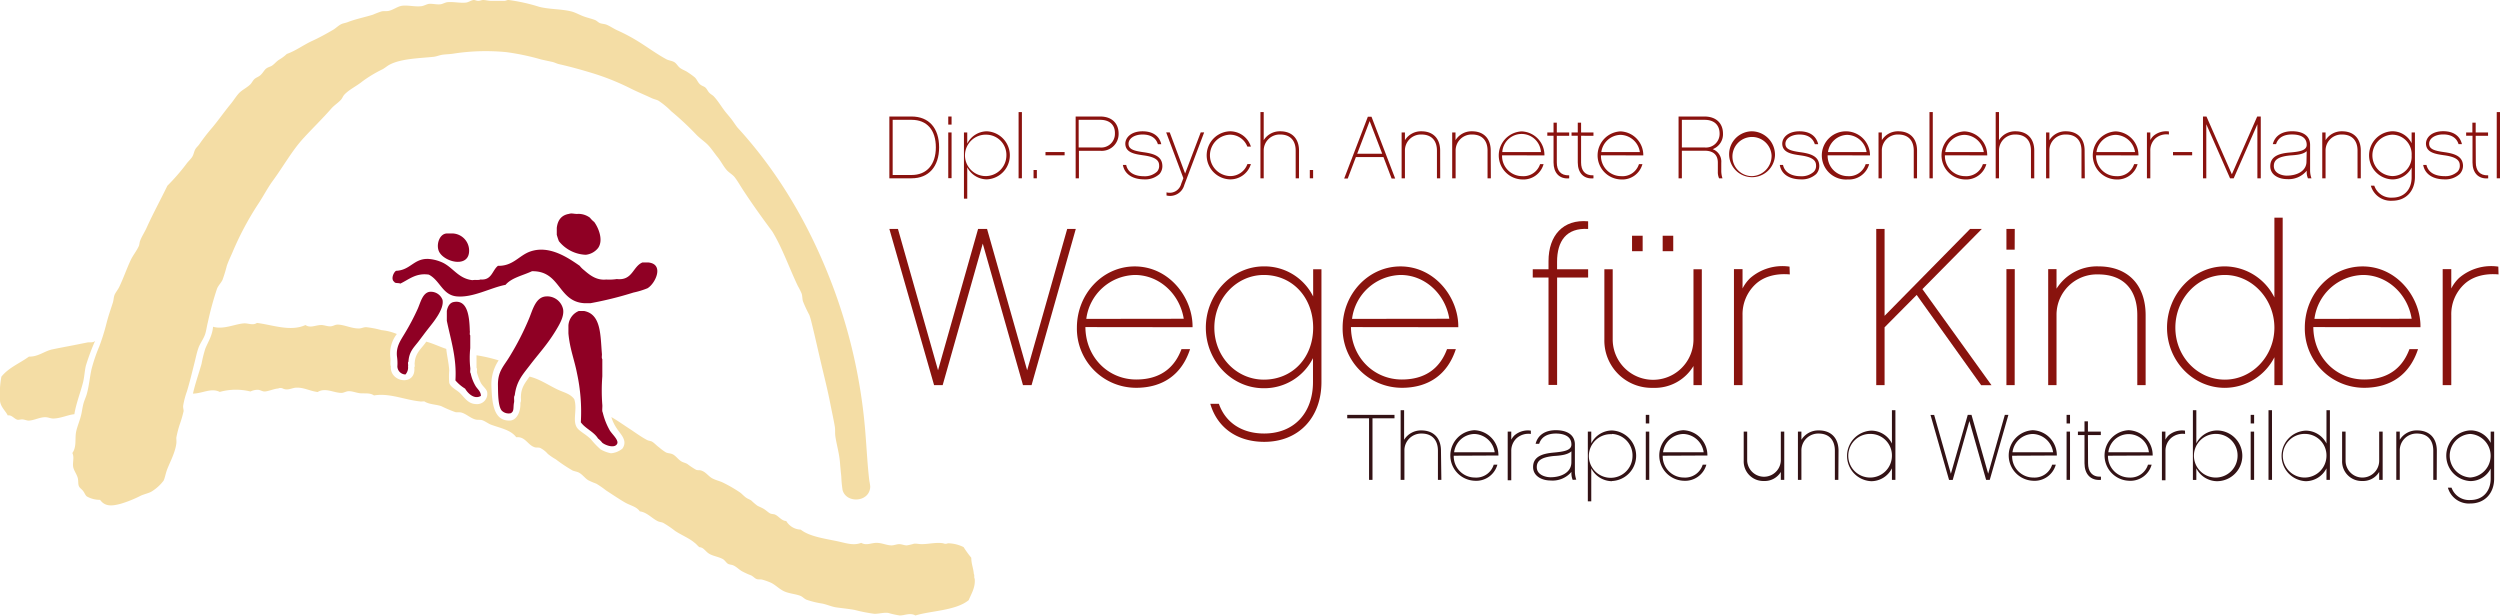 <svg xmlns="http://www.w3.org/2000/svg" viewBox="0 0 581.88 143.27"><defs><style>.cls-1{fill:#8f0024;}.cls-1,.cls-2{fill-rule:evenodd;}.cls-2{fill:#f4dda5;}.cls-3{fill:#89130e;}.cls-4{fill:#331215;}.cls-5{fill:#8a120e;}</style></defs><g id="Ebene_2" data-name="Ebene 2"><g id="Ebene_1-2" data-name="Ebene 1"><path class="cls-1" d="M132.45,49.78c.67-.24,1.28.08,2.09,0a4.49,4.49,0,0,1,2.77.89,5.8,5.8,0,0,0,1,1c1,1.37,2.19,4.24.9,6.05a4.22,4.22,0,0,1-2.88,1.58,8.43,8.43,0,0,1-6.25-3.17,15.23,15.23,0,0,1-.49-1.49V53.05C129.8,51.22,130.69,50.06,132.45,49.78Z"/><path class="cls-1" d="M105.39,54.34a4,4,0,0,1,3.76,4.56c-.49,3.39-5.73,2.05-6.94-.3-.77-1.51,0-4.19,1.79-4.26Z"/><path class="cls-1" d="M111.83,65.05c2.65.23,2.72-2.12,4.07-3.18,3.57.09,4.91-2.47,7.63-3.37,4.39-1.45,8.67,1.48,11.4,3.37a5.46,5.46,0,0,0,1,1c1.28,1.11,2.87,2.43,5.16,2.19a11.62,11.62,0,0,0,2.48-.11c3.68.41,3.66-2.88,5.95-3.86h1.39c3.75.39,1.65,4.9-.2,6a19.33,19.33,0,0,1-3.27,1,83.31,83.31,0,0,1-10,2.48H136c-6.17-.37-5.5-7.58-12.19-7.44-2.13,1-4.72,1.5-6.15,3.17-3.42.63-7.59,3.06-11.4,2.68-3.28-.33-3.83-3.71-6.45-5.06-3-.45-4.66,1.16-6.64,2.09-.37-.22-1.23,0-1.39-.4-.88-.61-.19-2.21.4-2.58,3.33-.13,4.1-2.85,7.44-2.77a9.25,9.25,0,0,1,3,.69c2.74,1.07,3.89,3.87,7.34,4.26C110.54,65.08,111.4,65.27,111.83,65.05Z"/><path class="cls-1" d="M92.4,83c-.26-2.31.83-3.74,1.78-5.35a53.92,53.92,0,0,0,3.08-5.85c.64-1.5,1.12-3.57,2.67-3.87A2.89,2.89,0,0,1,103,69.8c.45,2.24-2.41,5.5-3.37,6.75-.73.93-1.45,1.91-2.18,2.87-1.17,1.52-2.24,2.42-2.38,4.76-.23.17,0,.76-.1,1.09a2.4,2.4,0,0,1-.6,1.89,1.93,1.93,0,0,1-1.88-1.89A10.38,10.38,0,0,0,92.4,83Z"/><path class="cls-1" d="M119.66,93.6c-.28,1.18.11,2.12-.79,2.58a2.26,2.26,0,0,1-2.08-.6c-.87-1-.86-4-.89-5.85-.07-3.34,1.34-4.44,2.77-6.84a63.21,63.21,0,0,0,4.46-8.72c.84-2,1.49-4.87,3.77-5.16a3.78,3.78,0,0,1,4.17,3c.26,1.68-.84,3.49-1.79,5.06-2,3.26-3.78,5.09-6,8-1.69,2.2-3.07,3.69-3.47,6.94C119.53,92.35,119.73,93.1,119.66,93.6Z"/><path class="cls-1" d="M104,72.38c.2-1.07.69-1.91,1.59-2.08,3.38-.66,3.67,3.73,3.76,6.74.07.3-.12.85.1,1v3a21.72,21.72,0,0,0,0,4.56c.07.4-.13,1.05.1,1.29a9.7,9.7,0,0,0,1.09,2.87c.42.77,1.29,1.31,1.29,2.38-1.49.91-3-.53-3.67-1.68A9.5,9.5,0,0,1,106,88.54c.34-5.23-1.11-9.52-2-13.88Z"/><path class="cls-1" d="M134.73,72.38h1.19c4,.73,3.81,5.58,4.17,9.92.06.4-.13,1,.1,1.29v4a43.29,43.29,0,0,0,0,6.64c.06.57-.13,1.39.1,1.79a15.82,15.82,0,0,0,1.58,4.06c.48.89,2.18,2.31,1.79,3.18-.52,1.15-2.61.46-3.47-.2a5.8,5.8,0,0,0-1-1c-1-1.62-2.91-2.26-4-3.77a42.29,42.29,0,0,0-.89-11.4c-.6-3.14-1.69-5.72-2-9.32V75.75A3.91,3.91,0,0,1,134.73,72.38Z"/><path class="cls-2" d="M171.62,29.65q14.41,15.72,22.6,38a125.18,125.18,0,0,1,7.24,33.61c.3,3.77.47,7.31.89,10.71a10.69,10.69,0,0,1,.2,1.29c-.1,3.68-5.6,4-6.44.79a26.3,26.3,0,0,1-.3-3.17c-.11-1-.22-2.15-.3-3.17-.17-2.24-.83-4.33-1.09-6.25-.09-.71,0-1.4-.1-2.08-.24-1.48-.71-3.6-1.09-5.55-.48-2.47-1.08-4.93-1.68-7.44-.91-3.76-1.74-7.63-2.68-11.4a14.66,14.66,0,0,0-.5-1.69,30.4,30.4,0,0,1-1.48-3.17c-.17-.59-.12-1.22-.3-1.78a16.54,16.54,0,0,0-.89-1.79c-2-4.17-3.59-8.83-5.95-12.69-2.32-3.12-4.47-6.1-6.65-9.42-.68-1-1.33-2.2-2.08-3.17-.47-.62-1.21-1-1.78-1.59-.82-.88-1.4-2.11-2.18-3.07s-1.5-2.07-2.28-2.88-2-1.6-2.88-2.57a68.13,68.13,0,0,0-5.65-5.26,19,19,0,0,0-3-2.48c-.43-.23-1.05-.34-1.58-.59-1.43-.68-3.21-1.41-4.76-2.18A57,57,0,0,0,137.81,17c-2.55-.77-4.85-1.42-7.74-2.08-.51-.12-1-.39-1.48-.5-1-.22-1.84-.39-2.68-.59a57,57,0,0,0-8-1.69,49.4,49.4,0,0,0-12.1.3c-.92.17-1.82.17-2.77.29-.76.11-1.42.42-2.18.5-3.28.33-7.47.42-10.12,1.79-.58.29-1.09.76-1.68,1.09a29.79,29.79,0,0,0-4.76,2.87c-1.38,1.12-3,1.82-4.17,3.07-.3.32-.45.83-.79,1.19-.73.78-1.6,1.29-2.28,2.09-2,2.29-4.25,4.46-6.34,6.74C68,35,66,38.67,63.45,42.14c-1.22,1.68-2.17,3.56-3.37,5.36a70.31,70.31,0,0,0-6,11.3c-.44,1-.92,2-1.29,3.07a33.31,33.31,0,0,1-1,3.27c-.33.71-1,1.32-1.29,2.09A73.31,73.31,0,0,0,48.38,75c-.23.87-.34,1.83-.6,2.68-.35,1.15-1.18,2.16-1.58,3.27s-.61,2.24-.9,3.37c-.55,2.18-1.09,4.45-1.78,6.74a19.7,19.7,0,0,0-.89,3.37c-.05.54.14.94.1,1.29a28.24,28.24,0,0,1-.9,3.08,24.33,24.33,0,0,0-.79,3.07c0,.45.06.93,0,1.39-.28,2.07-1.38,4.1-2.08,5.85-.4,1-.57,2.15-.89,2.77a10.16,10.16,0,0,1-2.88,2.58c-.62.33-1.57.54-2.38.89a27.72,27.72,0,0,1-4.66,1.89c-2.14.58-3.71.69-4.86-.9a6.12,6.12,0,0,1-3.07-.79c-.37-.27-.52-.82-.89-1.29s-.83-.7-1-1.19-.08-1.1-.2-1.68c-.2-.95-.93-1.82-1.09-2.68-.2-1.07.31-2.22-.2-3.27,1.06-1.46.54-3.34.89-5,.29-1.34.89-2.63,1.19-4,.19-.86.28-1.66.5-2.48s.57-1.5.79-2.28c.52-1.89.67-3.83,1.09-5.75a38.84,38.84,0,0,1,1.79-5.26,48.59,48.59,0,0,0,1.68-5.35c.44-1.77,1-3.31,1.49-4.86.19-.58.19-1.26.39-1.79s.78-1.22,1.1-1.88c.94-1.94,1.72-4.21,2.67-6.25.54-1.14,1.37-2.12,1.89-3.27.16-.37.14-.79.29-1.19C33,55,33.7,54,34.2,52.85c1.48-3.26,3.23-6.46,4.76-9.62a48.76,48.76,0,0,0,4.36-5c.42-.61,1-1.09,1.39-1.68s.43-1.29.79-1.88c.21-.35.61-.69.89-1.09.94-1.35,1.83-2.5,3-3.87,1.44-1.72,2.77-3.64,4.26-5.45.77-.93,1.39-2,2.08-2.68s1.7-1.16,2.48-1.89c.39-.36.6-.91,1-1.28s1-.54,1.39-.9c.59-.51.9-1.22,1.39-1.58s1-.4,1.39-.7c.61-.43,1-1,1.68-1.39a9.4,9.4,0,0,0,1.69-1.28c2.14-.76,3.88-2.12,6-3.08C74.32,8.76,75.88,7.9,77.43,7c.68-.37,1.25-1,2-1.38.42-.2,1-.27,1.59-.5,1.63-.65,3.87-1.11,5.75-1.69a22.08,22.08,0,0,1,2.08-.79c.5-.09,1.07,0,1.59-.1,1.07-.22,2-1,3.07-1.19,1.43-.2,3,.26,4.46.1C98.6,1.42,99.2,1,99.83.9c.87-.08,1.78.2,2.68.1.55-.07,1.12-.45,1.69-.5,1.43-.12,2.87.26,4.26.1.63-.07,1.15-.53,1.79-.6.38,0,.67.21,1.09.2s.74-.19,1.09-.2c.56,0,1.29.21,1.88.2h3.07c.38,0,.64-.22,1-.2a41.7,41.7,0,0,1,7.13,1.59c2.48.62,5.17.48,7.54,1.09.85.22,1.76.74,2.68,1.09s1.9.56,2.77.89c.4.16.69.52,1.09.7s1.11.2,1.59.39c.91.38,1.76,1,2.68,1.39A41.77,41.77,0,0,1,149.11,10c1.86,1.18,3.89,2.65,5.95,3.77.61.33,1.33.36,1.88.69s.84,1,1.39,1.39,1.23.6,1.79,1A17.37,17.37,0,0,1,161.7,18c.49.44.7,1.14,1.19,1.59s.93.47,1.29.79.55.82.89,1.19.8.57,1.09.89c1,1.06,1.78,2.44,2.68,3.57.45.56.95,1.12,1.39,1.69S171.16,29.06,171.62,29.65Z"/><path class="cls-2" d="M121.25,92.21c.06-2.12,1.11-3.25,2-4.56,2.43.59,4.51,2.08,6.65,3.07,1.37.64,2.86.93,3.76,2.19.82,2.51-.6,5.19.8,6.84.62.73,2.05,1.46,3.07,2.48a18.4,18.4,0,0,0,2.28,2.38,8,8,0,0,0,2.38.89,4.72,4.72,0,0,0,2.68-1.09c1.31-1.87-.45-3.34-1.29-4.66a9.58,9.58,0,0,1-1.29-2.68c1.35.76,2.73,1.75,4.16,2.68s2.73,1.92,4.17,2.67c.37.2.83.18,1.19.4.55.34,1,.89,1.58,1.29A11.35,11.35,0,0,0,155,105.3c.47.22,1,.19,1.49.4.79.35,1.29,1.19,2.08,1.68.42.26,1,.37,1.39.6a18.27,18.27,0,0,0,2.08,1.38c.4.15.89,0,1.29.2,1,.35,1.62,1.35,2.48,1.79s1.58.58,2.28.89a32.32,32.32,0,0,1,4,2.28c.59.37,1.06,1,1.69,1.39.35.23.75.35,1.09.59a14.51,14.51,0,0,0,1.39,1.19c.45.26,1.06.47,1.58.8s1,.8,1.39,1,.83.13,1.19.29c.88.41,1.49,1.44,2.58,1.49a4.07,4.07,0,0,0,3.37,2c1.85,1.47,5,2,7.93,2.58,2.5.49,4.21,1.24,6.15.5,1.2.69,2.31,0,3.57,0s2.31.57,3.47.59c.59,0,1.2-.28,1.78-.29s1.24.3,1.79.29a12.85,12.85,0,0,0,1.68-.39c.56-.07,1.16.11,1.79.1,1.67,0,3.34-.47,5-.2a1.3,1.3,0,0,0,1.09,0,8.38,8.38,0,0,1,3.66.89,24.84,24.84,0,0,0,1.79,2.48c0,1.46.49,2.41.59,3.77.2.23,0,.88.2,1.09.22,2-.8,3.55-1.39,5-3,2.47-8.82,2.46-12.39,3.57-1.29-.7-2.46,0-3.67,0a19.81,19.81,0,0,1-2.67-.59c-1.09-.15-2.22.25-3.28.2a38.63,38.63,0,0,1-4.56-.9c-1.43-.26-2.86-.39-4.26-.59-1-.14-2.09-.64-3.27-.89a20.75,20.75,0,0,1-3.67-.9c-.51-.22-.9-.69-1.39-.89-1.09-.44-2.7-.53-3.86-1.09s-2-1.51-3.08-2a14.58,14.58,0,0,0-2-.7c-.33-.08-.85,0-1.19-.1-.5-.15-.87-.66-1.39-.89a16.51,16.51,0,0,1-2.18-1c-.64-.39-1.23-1-1.88-1.29-.39-.2-.93-.19-1.29-.39s-.75-.85-1.19-1.1c-1-.54-2.12-.66-3.08-1.18s-1.35-1.55-2.38-1.59c-.4-.29-.68-.71-1.09-1-1.24-1.08-3.06-1.79-4.56-2.78a23.74,23.74,0,0,0-2.77-1.88c-.4-.19-.9-.2-1.29-.4-1.4-.69-2.49-2.06-4.17-2.28-.72-1.1-2.21-1.35-3.47-2.08s-2.82-1.78-4.36-2.78a23.58,23.58,0,0,0-2.28-1.58,18.32,18.32,0,0,1-1.88-.8c-.8-.5-1.34-1.33-2.18-1.78-.45-.24-1-.28-1.49-.5a36.11,36.11,0,0,1-3.87-2.58,13.6,13.6,0,0,1-1.88-1.28,5.69,5.69,0,0,0-1.79-1.39c-.46-.16-1,0-1.39-.2-1.51-.54-2.1-2.5-4.16-2.28-1.26-1.68-3.46-2.06-5.75-2.88-.78-.27-1.42-.84-2.18-1.09-.51-.16-1.13,0-1.69-.2-1.12-.34-2.1-1.31-3.17-1.58-.46-.12-.92,0-1.39-.1a29.67,29.67,0,0,1-3.27-1.39c-1.24-.41-2.6-.37-3.77-1-.2-.23-.82,0-1.19-.1-3.55-.36-7.11-2-10.7-1.39-.82-.56-1.64-.46-2.88-.49-1,0-2.06-.53-3-.5-.57,0-1.13.39-1.69.4-1.8,0-3.77-1.31-5.55-.2C72.11,91,70.7,90.16,69,90.23c-1,0-2,.77-3.17.2a1.23,1.23,0,0,0-1.09,0c-.78,0-2.39.7-3.18.69-.51,0-1-.39-1.58-.4a4.1,4.1,0,0,0-1.69.4,14.06,14.06,0,0,0-7.14.1c-2-1-3.9.33-6.24.4.54-2.41,1.36-4.67,2-6.94a29.1,29.1,0,0,1,.89-3.57c.65-1.56,1.61-3,1.79-5.06,2.45.74,5.31-.73,7.33-.79,1,0,2,.52,2.88-.1,3.7.46,7.8,2.09,11.3.49,1.13.79,2.36,0,3.67,0,.71,0,1.44.35,2.18.3.52,0,1-.38,1.59-.4,1.57,0,3.25.92,5,.9.57,0,1.13-.32,1.69-.3a22.48,22.48,0,0,1,3.57.69,12.55,12.55,0,0,1,3.57.9,7.44,7.44,0,0,0-1.49,5.65c.07.59-.13,1.45.1,1.88-.33,3.77,5.93,4.72,5.45.2.23-.17,0-.76.1-1.09.16-2.36,1.7-3.33,2.68-4.86,1.66.45,3.07,1.16,4.66,1.69.15,1.53.57,3.19.69,5a17.28,17.28,0,0,0,0,2.88c.3,1.06,1.68,1.61,2.48,2.38,1.13,1.08,1.87,2.53,3.77,2.58a2.38,2.38,0,0,0,2.58-2.78c-.13-.73-1-1.29-1.49-2.18a15.2,15.2,0,0,1-.89-2.38c-.06-.33.13-.92-.1-1.09V82.69a36.67,36.67,0,0,1,5.15,1.19,10,10,0,0,0-1.68,6c.14,4,.52,8.12,4.26,8,1.57,0,2.6-2,2.48-4.16C121.38,93.4,121.19,92.68,121.25,92.21Z"/><path class="cls-2" d="M21.91,79.52c0-.1.12-.08.19-.1A52.77,52.77,0,0,0,20,85.07c-.31,1.25-.34,2.62-.69,4-.64,2.46-1.61,4.88-2,7.34-1.5.13-3.22,1-4.95,1-.57,0-1.13-.28-1.69-.3-1.38-.06-2.64.73-4,.79-.41,0-.9-.24-1.49-.29-.34,0-.87.14-1.09.09-.77-.17-1.36-1.2-2.28-1-.47-1-1.61-1.92-1.79-3.27a22.32,22.32,0,0,1,.3-5.75C2,85.56,4.63,84.55,6.74,83c2.15.07,3.62-1.31,5.45-1.68,1.32-.28,2.71-.54,4.06-.8,1.18-.22,2.81-.56,4-.79C20.82,79.6,21.34,79.79,21.91,79.52Z"/><path class="cls-3" d="M240.1,89.64h-2L228.74,56.7l-9.33,32.94h-2L207,53.29h2l9.33,32.89,9.32-32.89h2.09l9.33,32.89,9.32-32.89h2Z"/><path class="cls-3" d="M252.63,76.13c.05,7,5.29,12.2,11.83,12.2,6.34,0,9.22-3.51,10.53-7.07h2c-1.88,5.81-6.23,9-12.57,9a13.78,13.78,0,0,1-13.77-14c0-7.85,6-14.25,13.46-14.25,8.07,0,13.56,7.34,13.46,14.15Zm22.89-1.94C274.57,68.38,269.81,64,264.15,64a11.68,11.68,0,0,0-11.31,10.22Z"/><path class="cls-3" d="M307.57,88.91c0,8.33-5.34,13.93-13.3,13.93-6.34,0-10.95-3.3-12.57-8.85h2c1.52,4.35,5.34,6.91,10.53,6.91,6.91,0,11.37-4.71,11.37-12V83.36a12.66,12.66,0,0,1-11.48,7c-7.43,0-13.46-6.34-13.46-14.09S286.73,62,294.16,62a12.63,12.63,0,0,1,11.48,7V62.67h1.93ZM294.16,64c-6.39,0-11.52,5.5-11.52,12.26s5.13,12.1,11.52,12.1c6.66,0,11.48-5.08,11.48-12.1S300.82,64,294.16,64Z"/><path class="cls-3" d="M314.44,76.13c.05,7,5.29,12.2,11.84,12.2,6.33,0,9.21-3.51,10.52-7.07h2.05c-1.89,5.81-6.24,9-12.57,9a13.79,13.79,0,0,1-13.78-14c0-7.85,6-14.25,13.46-14.25,8.07,0,13.57,7.34,13.46,14.15Zm22.89-1.94C336.39,68.38,331.62,64,326,64a11.68,11.68,0,0,0-11.31,10.22Z"/><path class="cls-3" d="M362.42,64.6v25h-2v-25h-3.67V62.67h3.67V60.78c0-6,3.41-9.79,9.22-9.27v1.78c-5.08-.31-7.23,2.83-7.23,7.65v1.73h7.23V64.6Z"/><path class="cls-3" d="M396.1,89.64h-1.94V85.19a10.49,10.49,0,0,1-9.42,5.08A11,11,0,0,1,373.42,79V62.67h1.94V79a9.4,9.4,0,0,0,18.8,0V62.67h1.94ZM379.86,58.47V54.86h2.47v3.61Zm7.13,0V54.86h2.46v3.61Z"/><path class="cls-3" d="M416.58,63.87c-3.56-.31-6.28.68-8,2.3a9.55,9.55,0,0,0-3,7.18V89.64h-2v-27h2v4.5a9,9,0,0,1,1.78-2.41,11.44,11.44,0,0,1,9.16-2.67Z"/><path class="cls-3" d="M438.64,76.18V89.64H436.7V53.29h1.94V73.51l19.9-20.22h2.73l-13.83,14,16.08,22.36h-2.41l-15-21Z"/><path class="cls-3" d="M468.92,58.11H467V53.29h1.94Zm0,31.53H467v-27h1.94Z"/><path class="cls-3" d="M499.4,89.64h-1.94V73.35c0-5.92-3.19-9.48-9.11-9.48a9.39,9.39,0,0,0-9.69,9.48V89.64h-1.94v-27h1.94v4.55A11.12,11.12,0,0,1,488.4,62c6.92,0,11,4.35,11,11.37Z"/><path class="cls-3" d="M531.3,89.64h-1.93V83.15a13,13,0,0,1-11.53,7.12c-7.44,0-13.46-6.29-13.46-14S510.4,62,517.84,62a13,13,0,0,1,11.53,7.23V50.67h1.93ZM517.84,64c-6.34,0-11.52,5.5-11.52,12.26s5.18,12.1,11.52,12.1,11.53-5.45,11.53-12.1S524.18,64,517.84,64Z"/><path class="cls-3" d="M538.43,76.13c.05,7,5.29,12.2,11.84,12.2,6.34,0,9.22-3.51,10.53-7.07h2c-1.89,5.81-6.23,9-12.57,9a13.79,13.79,0,0,1-13.78-14c0-7.85,6-14.25,13.46-14.25,8.07,0,13.57,7.34,13.46,14.15Zm22.89-1.94C560.38,68.38,555.61,64,550,64a11.68,11.68,0,0,0-11.31,10.22Z"/><path class="cls-3" d="M581.54,63.87c-3.56-.31-6.29.68-8,2.3a9.52,9.52,0,0,0-3,7.18V89.64h-2v-27h2v4.5a9,9,0,0,1,1.78-2.41,11.45,11.45,0,0,1,9.17-2.67Z"/><path class="cls-4" d="M319.45,97.36v14.33h-.8V97.36h-5.08v-.8h11v.8Z"/><path class="cls-4" d="M335.48,111.69h-.8v-6.78c0-2.46-1.33-4-3.8-4a3.91,3.91,0,0,0-4,4v6.78H326V95.47h.81v6.89a4.6,4.6,0,0,1,4-2.18c2.88,0,4.58,1.81,4.58,4.73Z"/><path class="cls-4" d="M338.36,106.07a4.94,4.94,0,0,0,4.93,5.08,4.26,4.26,0,0,0,4.38-3h.85a5.1,5.1,0,0,1-5.23,3.75,5.89,5.89,0,0,1-.13-11.77,5.8,5.8,0,0,1,5.6,5.89Zm9.53-.81a4.92,4.92,0,0,0-4.73-4.25,4.86,4.86,0,0,0-4.71,4.25Z"/><path class="cls-4" d="M356.31,101a4.17,4.17,0,0,0-3.32,1,4,4,0,0,0-1.24,3v6.78h-.83V100.46h.83v1.88a4.11,4.11,0,0,1,.74-1,4.79,4.79,0,0,1,3.82-1.11Z"/><path class="cls-4" d="M366.05,111.69a3.85,3.85,0,0,1-.3-1.63v-.22a5.75,5.75,0,0,1-4.84,2c-2,0-4.08-1-4.08-3.14,0-2.55,2.38-3.14,4.78-3.36s4.14-.5,4.14-1.88c0-2.07-2-2.55-3.62-2.55-2.05,0-3.4.85-3.88,2.38h-.83c.5-2,2.18-3.16,4.71-3.16,2.81,0,4.43,1.22,4.43,3.33v6.35a6,6,0,0,0,.32,1.83Zm-.3-6.65c-.87.81-2.51,1-4.06,1.09-2.87.28-4,1.05-4,2.6,0,1.85,2.1,2.35,3.21,2.35,2.42,0,4.84-1.09,4.84-3.47Z"/><path class="cls-4" d="M375.17,112a5.46,5.46,0,0,1-4.8-3v7.69h-.8V100.46h.8v2.73a5.45,5.45,0,0,1,4.8-3,5.89,5.89,0,0,1,0,11.77Zm0-10.94a5.08,5.08,0,1,0,4.8,5.1A5,5,0,0,0,375.17,101Z"/><path class="cls-4" d="M383.87,98.56h-.81v-2h.81Zm0,13.13h-.81V100.46h.81Z"/><path class="cls-4" d="M387,106.07a4.94,4.94,0,0,0,4.92,5.08,4.28,4.28,0,0,0,4.39-3h.85a5.12,5.12,0,0,1-5.24,3.75,5.89,5.89,0,0,1-.13-11.77,5.82,5.82,0,0,1,5.61,5.89Zm9.53-.81a4.93,4.93,0,0,0-4.74-4.25,4.86,4.86,0,0,0-4.71,4.25Z"/><path class="cls-4" d="M415.29,111.69h-.8v-1.85a4.37,4.37,0,0,1-3.93,2.11,4.56,4.56,0,0,1-4.71-4.71v-6.78h.81v6.78a3.92,3.92,0,0,0,7.83,0v-6.78h.8Z"/><path class="cls-4" d="M427.88,111.69h-.81v-6.78c0-2.46-1.33-4-3.79-4a3.92,3.92,0,0,0-4,4v6.78h-.81V100.46h.81v1.9a4.63,4.63,0,0,1,4.06-2.18c2.88,0,4.58,1.81,4.58,4.73Z"/><path class="cls-4" d="M441.16,111.69h-.81V109a5.4,5.4,0,0,1-4.8,3,5.89,5.89,0,0,1,0-11.77,5.39,5.39,0,0,1,4.8,3V95.47h.81ZM435.55,101a5.08,5.08,0,1,0,4.8,5.1A5,5,0,0,0,435.55,101Z"/><path class="cls-4" d="M463.12,111.69h-.85L458.38,98l-3.88,13.71h-.85l-4.32-15.13h.85l3.89,13.69L458,96.56h.87l3.88,13.69,3.88-13.69h.83Z"/><path class="cls-4" d="M468.33,106.07a4.94,4.94,0,0,0,4.93,5.08,4.28,4.28,0,0,0,4.38-3h.85a5.11,5.11,0,0,1-5.23,3.75,5.89,5.89,0,0,1-.14-11.77,5.82,5.82,0,0,1,5.61,5.89Zm9.53-.81a4.93,4.93,0,0,0-4.74-4.25,4.86,4.86,0,0,0-4.71,4.25Z"/><path class="cls-4" d="M481.8,98.56H481v-2h.8Zm0,13.13H481V100.46h.8Z"/><path class="cls-4" d="M486,107.81c0,1.92.9,3.23,3,3.14v.74c-2.42.22-3.83-1.37-3.83-3.88v-6.54h-1.53v-.81h1.53v-2.4h.8v2.4h3v.81h-3Z"/><path class="cls-4" d="M490.63,106.07a5,5,0,0,0,4.93,5.08,4.28,4.28,0,0,0,4.39-3h.85a5.12,5.12,0,0,1-5.24,3.75,5.89,5.89,0,0,1-.13-11.77,5.82,5.82,0,0,1,5.61,5.89Zm9.53-.81a4.75,4.75,0,0,0-9.44,0Z"/><path class="cls-4" d="M508.58,101a4.14,4.14,0,0,0-3.31,1,4,4,0,0,0-1.25,3v6.78h-.83V100.46H504v1.88a4.11,4.11,0,0,1,.74-1,4.81,4.81,0,0,1,3.82-1.11Z"/><path class="cls-4" d="M516,112a5.46,5.46,0,0,1-4.8-3v2.7h-.8V95.47h.8v7.72a5.45,5.45,0,0,1,4.8-3A5.89,5.89,0,0,1,516,112ZM516,101a5.08,5.08,0,1,0,4.8,5.1A5,5,0,0,0,516,101Z"/><path class="cls-4" d="M524.65,98.56h-.8v-2h.8Zm0,13.13h-.8V100.46h.8Z"/><path class="cls-4" d="M528.82,111.69H528V95.47h.81Z"/><path class="cls-4" d="M542.29,111.69h-.8V109a5.41,5.41,0,0,1-4.8,3,5.89,5.89,0,0,1,0-11.77,5.41,5.41,0,0,1,4.8,3V95.47h.8ZM536.69,101a5.08,5.08,0,1,0,4.8,5.1A5,5,0,0,0,536.69,101Z"/><path class="cls-4" d="M554.57,111.69h-.81v-1.85a4.35,4.35,0,0,1-3.92,2.11,4.55,4.55,0,0,1-4.71-4.71v-6.78h.81v6.78a3.91,3.91,0,1,0,7.82,0v-6.78h.81Z"/><path class="cls-4" d="M567.15,111.69h-.8v-6.78c0-2.46-1.33-4-3.8-4a3.91,3.91,0,0,0-4,4v6.78h-.81V100.46h.81v1.9a4.61,4.61,0,0,1,4.05-2.18c2.88,0,4.58,1.81,4.58,4.73Z"/><path class="cls-4" d="M580.52,111.39c0,3.46-2.22,5.8-5.54,5.8a5.08,5.08,0,0,1-5.23-3.69h.85a4.33,4.33,0,0,0,4.38,2.88c2.88,0,4.73-2,4.73-5v-2.32a5.25,5.25,0,0,1-4.77,2.91,5.91,5.91,0,0,1,0-11.8,5.23,5.23,0,0,1,4.77,2.92v-2.64h.81ZM574.94,101a5.08,5.08,0,0,0,0,10.14,5.08,5.08,0,0,0,0-10.14Z"/><path class="cls-5" d="M212.18,41.5H207V27.12h5.18c4,0,6.4,2.67,6.4,7.17S216.14,41.5,212.18,41.5Zm0-13.61h-4.41V40.73h4.41c3.52,0,5.64-2.42,5.64-6.44S215.76,27.89,212.18,27.89Z"/><path class="cls-5" d="M221.48,29h-.77V27.12h.77Zm0,12.47h-.77V30.83h.77Z"/><path class="cls-5" d="M229.68,41.75a5.17,5.17,0,0,1-4.55-2.82v7.31h-.77V30.83h.77v2.59a5.17,5.17,0,0,1,4.55-2.86,5.6,5.6,0,0,1,0,11.19Zm0-10.4a4.82,4.82,0,1,0,4.56,4.85A4.71,4.71,0,0,0,229.68,31.35Z"/><path class="cls-5" d="M237.85,41.5h-.77V26.09h.77Z"/><path class="cls-5" d="M241.33,41.5h-.77V39.57h.77Z"/><path class="cls-5" d="M247.79,36.15h-4.45v-.76h4.45Z"/><path class="cls-5" d="M256.12,35.1h-5v6.4h-.76V27.12h5.74c2.63,0,4.26,1.53,4.26,4A3.92,3.92,0,0,1,256.12,35.1Zm-.06-7.21h-5v6.44h5a3.18,3.18,0,0,0,3.44-3.23C259.56,29.07,258.27,27.89,256.06,27.89Z"/><path class="cls-5" d="M269.87,40.51a4.9,4.9,0,0,1-3.52,1.24c-2.69,0-4.6-1.18-5-3.36h.77c.37,1.72,1.9,2.63,4.16,2.63a4.19,4.19,0,0,0,3-1.05,1.92,1.92,0,0,0,.51-1.47c0-1.31-1.09-2-3.71-2.35-1.84-.27-4.12-.57-4.16-2.69,0-1.45,1.37-2.9,4-2.9,2.36,0,3.92,1.06,4.37,3h-.79c-.43-1.43-1.65-2.25-3.56-2.25s-3.29.93-3.27,2.17,1.14,1.62,3.5,1.95,4.27.91,4.37,3.07A2.82,2.82,0,0,1,269.87,40.51Z"/><path class="cls-5" d="M275.65,43.05a3.43,3.43,0,0,1-4.14,2.45v-.73a2.77,2.77,0,0,0,3.42-2l.5-1.3-4-10.65h.83l3.58,9.57,3.63-9.57h.8Z"/><path class="cls-5" d="M286.22,41.75a5.6,5.6,0,0,1,0-11.19,5.08,5.08,0,0,1,4.93,3.56h-.83a4.3,4.3,0,0,0-4.1-2.77,4.82,4.82,0,0,0,0,9.63,4.22,4.22,0,0,0,4.12-2.8h.81A5,5,0,0,1,286.22,41.75Z"/><path class="cls-5" d="M302.34,41.5h-.77V35.06c0-2.34-1.26-3.75-3.6-3.75a3.72,3.72,0,0,0-3.84,3.75V41.5h-.76V26.09h.76v6.54A4.41,4.41,0,0,1,298,30.56c2.73,0,4.35,1.72,4.35,4.5Z"/><path class="cls-5" d="M305.63,41.5h-.77V39.57h.77Z"/><path class="cls-5" d="M315.59,36.55l-1.9,5h-.83l5.51-14.38h.85l5.51,14.38h-.83l-1.9-5Zm3.2-8.37-2.9,7.6h5.82Z"/><path class="cls-5" d="M335.21,41.5h-.76V35.06c0-2.34-1.27-3.75-3.61-3.75A3.71,3.71,0,0,0,327,35.06V41.5h-.77V30.83H327v1.8a4.39,4.39,0,0,1,3.85-2.07c2.74,0,4.35,1.72,4.35,4.5Z"/><path class="cls-5" d="M347,41.5h-.77V35.06c0-2.34-1.26-3.75-3.6-3.75a3.71,3.71,0,0,0-3.83,3.75V41.5H338V30.83h.77v1.8a4.38,4.38,0,0,1,3.85-2.07c2.74,0,4.35,1.72,4.35,4.5Z"/><path class="cls-5" d="M349.61,36.15A4.7,4.7,0,0,0,354.29,41a4.07,4.07,0,0,0,4.17-2.8h.81a4.87,4.87,0,0,1-5,3.57,5.6,5.6,0,0,1-.12-11.19,5.51,5.51,0,0,1,5.32,5.59Zm9.05-.76a4.51,4.51,0,0,0-9,0Z"/><path class="cls-5" d="M362.35,37.81c0,1.83.85,3.07,2.88,3v.7c-2.3.21-3.64-1.31-3.64-3.69V31.6h-1.45v-.77h1.45V28.55h.76v2.28h2.88v.77h-2.88Z"/><path class="cls-5" d="M368,37.81c0,1.83.85,3.07,2.88,3v.7c-2.3.21-3.65-1.31-3.65-3.69V31.6h-1.45v-.77h1.45V28.55H368v2.28h2.88v.77H368Z"/><path class="cls-5" d="M372.63,36.15A4.7,4.7,0,0,0,377.31,41a4,4,0,0,0,4.16-2.8h.81a4.85,4.85,0,0,1-5,3.57,5.6,5.6,0,0,1-.13-11.19,5.52,5.52,0,0,1,5.33,5.59Zm9.05-.76a4.67,4.67,0,0,0-4.5-4,4.62,4.62,0,0,0-4.47,4Z"/><path class="cls-5" d="M400.91,41.5h-.79a3.51,3.51,0,0,1-.29-1.55v-2.1c0-2.27-1.66-2.77-3.05-2.77h-5.32V41.5h-.77V27.12h6.05c2.65,0,4.29,1.53,4.29,4a3.71,3.71,0,0,1-2.4,3.6,3.07,3.07,0,0,1,2,3.15v1.91A5.55,5.55,0,0,0,400.91,41.5Zm-.67-10.4c0-2-1.26-3.21-3.5-3.21h-5.28v6.44h5.36A3.17,3.17,0,0,0,400.24,31.1Z"/><path class="cls-5" d="M413.13,36.2a5.34,5.34,0,1,1-5.35-5.64A5.47,5.47,0,0,1,413.13,36.2Zm-.79,0A4.56,4.56,0,1,0,407.78,41,4.73,4.73,0,0,0,412.34,36.2Z"/><path class="cls-5" d="M422.72,40.51a4.91,4.91,0,0,1-3.52,1.24c-2.69,0-4.6-1.18-4.95-3.36H415c.38,1.72,1.91,2.63,4.17,2.63a4.16,4.16,0,0,0,3-1.05,1.92,1.92,0,0,0,.52-1.47c0-1.31-1.1-2-3.71-2.35-1.84-.27-4.12-.57-4.16-2.69,0-1.45,1.36-2.9,4-2.9,2.36,0,3.91,1.06,4.37,3h-.79c-.44-1.43-1.66-2.25-3.56-2.25s-3.3.93-3.28,2.17,1.14,1.62,3.5,1.95,4.27.91,4.38,3.07A2.82,2.82,0,0,1,422.72,40.51Z"/><path class="cls-5" d="M425.39,36.15A4.7,4.7,0,0,0,430.07,41a4.07,4.07,0,0,0,4.17-2.8h.81a4.87,4.87,0,0,1-5,3.57,5.61,5.61,0,1,1,5.2-5.6Zm9.06-.76a4.68,4.68,0,0,0-4.5-4,4.63,4.63,0,0,0-4.48,4Z"/><path class="cls-5" d="M446.19,41.5h-.76V35.06c0-2.34-1.27-3.75-3.61-3.75A3.71,3.71,0,0,0,438,35.06V41.5h-.77V30.83H438v1.8a4.38,4.38,0,0,1,3.85-2.07c2.74,0,4.35,1.72,4.35,4.5Z"/><path class="cls-5" d="M449.86,41.5h-.77V26.09h.77Z"/><path class="cls-5" d="M452.68,36.15A4.7,4.7,0,0,0,457.36,41a4.06,4.06,0,0,0,4.16-2.8h.81a4.86,4.86,0,0,1-5,3.57,5.6,5.6,0,0,1-.13-11.19,5.53,5.53,0,0,1,5.33,5.59Zm9.05-.76a4.67,4.67,0,0,0-4.5-4,4.61,4.61,0,0,0-4.47,4Z"/><path class="cls-5" d="M473.48,41.5h-.77V35.06c0-2.34-1.27-3.75-3.61-3.75a3.71,3.71,0,0,0-3.83,3.75V41.5h-.77V26.09h.77v6.54a4.39,4.39,0,0,1,3.85-2.07c2.74,0,4.36,1.72,4.36,4.5Z"/><path class="cls-5" d="M485.24,41.5h-.77V35.06c0-2.34-1.26-3.75-3.6-3.75A3.71,3.71,0,0,0,477,35.06V41.5h-.77V30.83H477v1.8a4.38,4.38,0,0,1,3.85-2.07c2.74,0,4.35,1.72,4.35,4.5Z"/><path class="cls-5" d="M487.87,36.15A4.7,4.7,0,0,0,492.55,41a4.07,4.07,0,0,0,4.17-2.8h.81a4.87,4.87,0,0,1-5,3.57,5.6,5.6,0,0,1-.12-11.19,5.51,5.51,0,0,1,5.32,5.59Zm9.06-.76a4.68,4.68,0,0,0-4.5-4,4.61,4.61,0,0,0-4.47,4Z"/><path class="cls-5" d="M504.82,31.31a3.91,3.91,0,0,0-3.15.91,3.75,3.75,0,0,0-1.18,2.84V41.5h-.79V30.83h.79v1.78a3.65,3.65,0,0,1,.7-.95,4.56,4.56,0,0,1,3.63-1.06Z"/><path class="cls-5" d="M510.23,36.15h-4.46v-.76h4.46Z"/><path class="cls-5" d="M526.2,41.5h-.79V28.92L519.9,41.5h-.85l-5.53-12.58V41.5h-.77V27.12h.81l5.91,13.45,5.9-13.45h.83Z"/><path class="cls-5" d="M537.18,41.5a3.51,3.51,0,0,1-.29-1.55v-.21a5.46,5.46,0,0,1-4.6,1.95c-1.87,0-3.88-.94-3.88-3,0-2.42,2.26-3,4.54-3.19s3.94-.47,3.94-1.78c0-2-1.87-2.42-3.44-2.42-2,0-3.23.8-3.69,2.25H529c.48-1.9,2.08-3,4.48-3,2.67,0,4.2,1.16,4.2,3.17v6A5.55,5.55,0,0,0,538,41.5Zm-.29-6.32c-.83.77-2.38.91-3.86,1-2.73.27-3.79,1-3.79,2.46,0,1.76,2,2.24,3,2.24,2.3,0,4.6-1,4.6-3.29Z"/><path class="cls-5" d="M549.48,41.5h-.76V35.06c0-2.34-1.27-3.75-3.61-3.75a3.71,3.71,0,0,0-3.83,3.75V41.5h-.77V30.83h.77v1.8a4.39,4.39,0,0,1,3.85-2.07c2.74,0,4.35,1.72,4.35,4.5Z"/><path class="cls-5" d="M562.08,41.21c0,3.29-2.11,5.51-5.26,5.51a4.82,4.82,0,0,1-5-3.5h.8A4.12,4.12,0,0,0,556.82,46c2.73,0,4.49-1.86,4.49-4.74V39a5,5,0,0,1-4.53,2.76,5.61,5.61,0,0,1,0-11.21,5,5,0,0,1,4.53,2.78V30.83h.77Zm-5.3-9.86a4.82,4.82,0,0,0,0,9.63,4.5,4.5,0,0,0,4.53-4.78A4.54,4.54,0,0,0,556.78,31.35Z"/><path class="cls-5" d="M572.5,40.51A4.91,4.91,0,0,1,569,41.75c-2.7,0-4.6-1.18-5-3.36h.76C565.17,40.11,566.7,41,569,41a4.16,4.16,0,0,0,3-1.05,1.92,1.92,0,0,0,.52-1.47c0-1.31-1.1-2-3.71-2.35-1.84-.27-4.12-.57-4.16-2.69,0-1.45,1.36-2.9,4-2.9,2.36,0,3.91,1.06,4.37,3h-.79c-.43-1.43-1.66-2.25-3.56-2.25s-3.3.93-3.28,2.17,1.14,1.62,3.5,1.95,4.27.91,4.38,3.07A2.82,2.82,0,0,1,572.5,40.51Z"/><path class="cls-5" d="M576.25,37.81c0,1.83.85,3.07,2.88,3v.7c-2.3.21-3.65-1.31-3.65-3.69V31.6H574v-.77h1.45V28.55h.77v2.28h2.88v.77h-2.88Z"/><path class="cls-5" d="M581.88,41.5h-.76V26.09h.76Z"/></g></g></svg>
